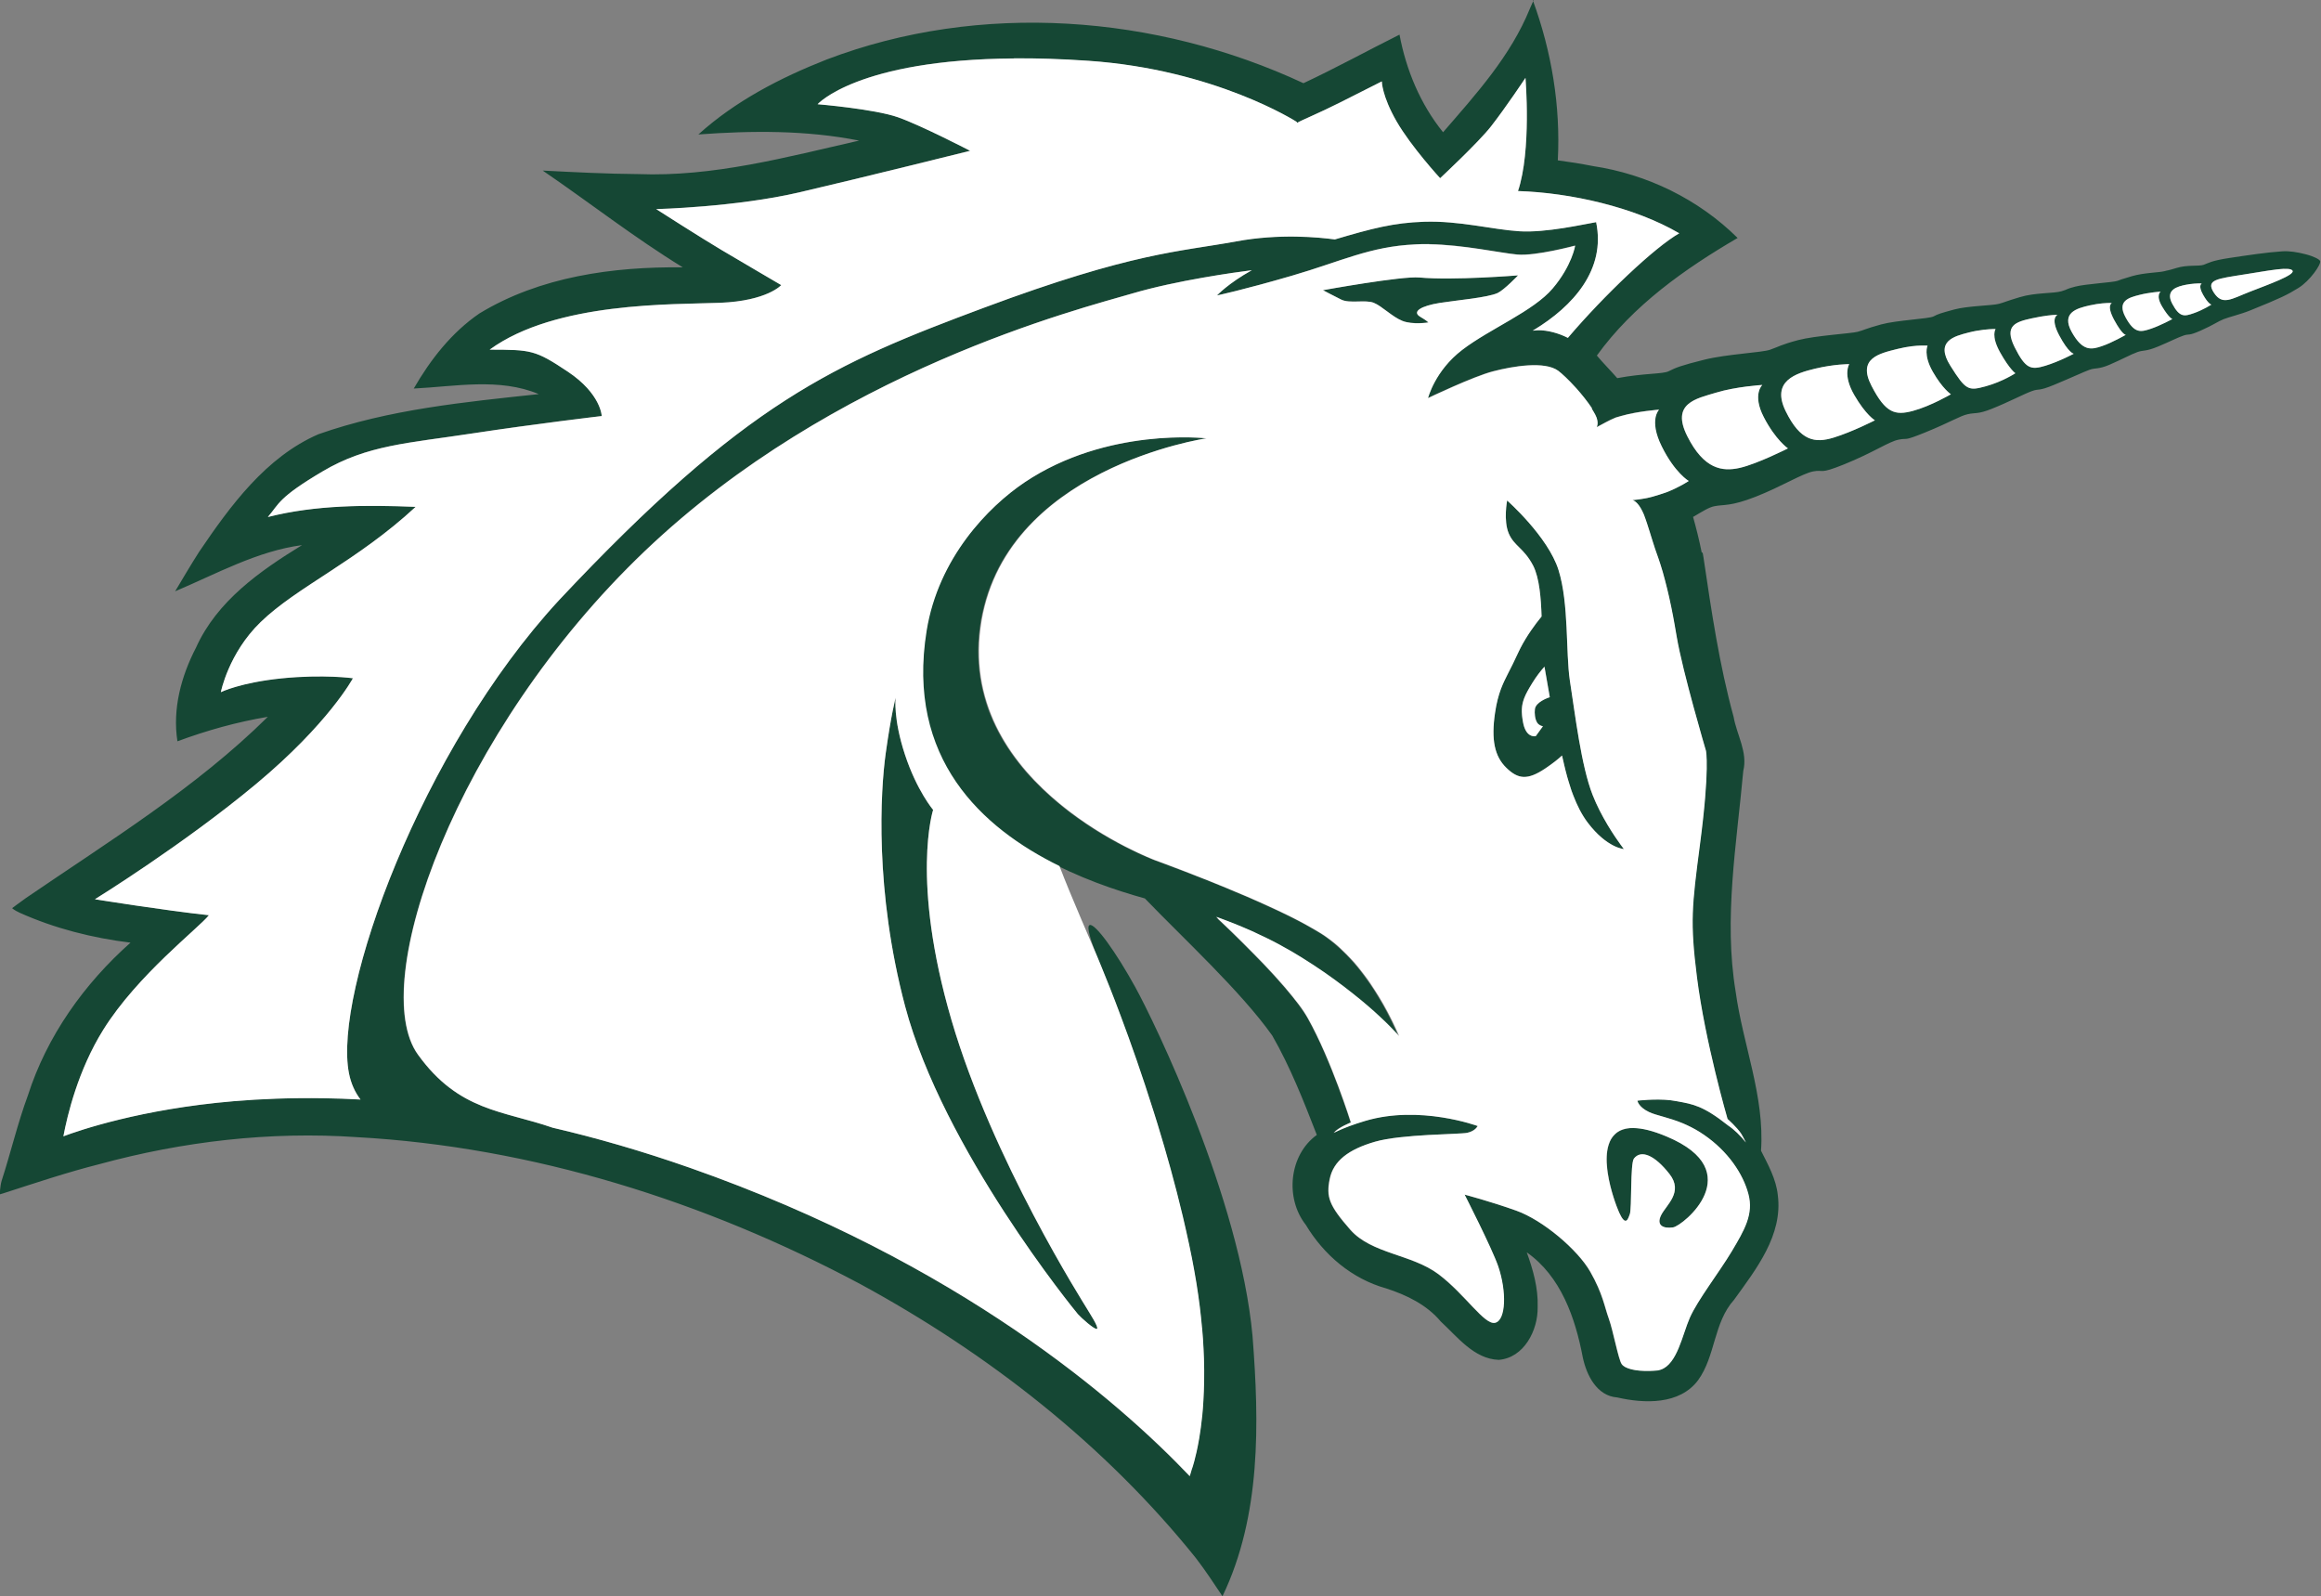 <?xml version="1.0" encoding="UTF-8"?><svg id="Layer_2" xmlns="http://www.w3.org/2000/svg" viewBox="0 0 283.46 194.93"><rect x="0" y="0" width="283.46" height="194.93" fill="#808080" stroke="none"/><defs><style>.cls-1{fill:#fff;}.cls-1,.cls-2{stroke-width:0px;}.cls-2{fill:#154734;}</style></defs><g id="Layer_1-2"><path class="cls-2" d="M199.49,137.76c-5.59-.04-2.45,8.74-1.74,10.32.84,1.86,1.12.66,1.3.22.27-.68.03-6.21.51-6.81.88-1.12,2.54-.41,4.34,1.89,1.73,2.21-.41,3.77-1.03,5.02-.62,1.25.26,1.66,1.46,1.49,1.2-.18,9.36-6.84-.77-11.09-1.7-.72-3.04-1.03-4.07-1.04ZM109.38,85.23s-.55,2.04-1.2,6.71c-.65,4.67-1.38,16.87,2.36,30.96,4.63,17.44,20.67,37.1,21.1,37.6.35.41,2.12,2,2.34,1.79.22-.22-.94-1.95-1.27-2.52-.33-.57-11.5-18.06-16.51-35.19-5.01-17.13-2.24-25.67-2.24-25.67,0,0-2-2.34-3.44-6.75-1.45-4.4-1.14-6.93-1.14-6.93ZM188.63,81.41c.17,1.02.4,2.34.65,3.73-.27.09-1.72.6-1.82,1.47-.06.47,0,1.19.27,1.63.2.32.53.43.71.47-.53.72-.87,1.19-.87,1.19,0,0-1.21.34-1.58-1.73-.35-1.95-.07-2.78,1.14-4.76.49-.8,1.02-1.47,1.49-2ZM184.06,61.12s-.46,2.43.2,4.01c.67,1.57,1.84,1.76,2.99,3.95.75,1.49.95,3.94,1.02,6.19-.89,1.09-2.09,2.73-2.9,4.52-1.41,3.13-2.3,3.95-2.79,7.25-.49,3.3-.06,5.32,1.38,6.72,1.44,1.4,2.58,1.54,4.77.07.95-.64,1.59-1.17,2.03-1.57.39,1.63,1.16,5.6,3.15,8.21,2.35,3.09,4.41,3.21,4.41,3.21,0,0-2.44-3.08-3.82-6.61-1.38-3.53-2.12-9.8-2.77-13.98-.51-3.43-.1-9.38-1.38-13.47-1.28-4.09-6.28-8.5-6.28-8.5ZM215.22,47.01s-1.25,1.16.18,3.93c1.43,2.77,2.95,3.82,2.95,3.82,0,0-3.75,1.9-5.89,2.38-2.13.48-4.37.17-6.4-3.87-2.03-4.04,1.1-4.59,3.52-5.32,2.42-.74,5.63-.93,5.63-.93ZM225.84,44.47s-.82,1.27.61,3.75c1.43,2.48,2.53,3.1,2.53,3.1,0,0-2.75,1.41-5.03,2.11-2.28.7-4.06.46-5.87-3.23-1.8-3.69,1.24-4.62,3.6-5.18,2.36-.57,4.16-.56,4.16-.56ZM234.65,42.2c.21,0,.38,0,.5,0,.17,0,.26.01.26.01,0,0-.55,1.11.64,3.19,1.19,2.08,2.21,2.75,2.21,2.75,0,0-2.46,1.44-4.64,2.03-2.18.59-3.32.3-5.06-3.07-1.73-3.36.95-3.94,3.19-4.5,1.26-.32,2.27-.4,2.9-.41ZM243.46,40.18c.18,0,.27,0,.27,0,0,0-.6.79.55,2.86,1.16,2.07,1.86,2.54,1.86,2.54,0,0-1.55,1.03-3.64,1.6-2.09.57-2.4.51-4.3-2.52-1.9-3.03.49-3.6,2.23-4.05,1.3-.34,2.51-.41,3.04-.43ZM251.09,38.45c.13,0,.2,0,.2,0,0,0-.96.33.19,2.49,1.14,2.16,1.78,2.26,1.78,2.26,0,0-1.74.94-3.48,1.47-1.74.53-2.39.41-3.73-2.26-1.34-2.67.13-3.1,2.13-3.54,1.5-.33,2.5-.4,2.91-.42ZM257.72,37c.13,0,.2,0,.2,0,0,0-.71.25.3,2.1,1.01,1.85,1.4,1.78,1.4,1.78,0,0-1.67.97-2.94,1.39-1.26.42-2.32.66-3.65-1.71s.57-2.91,2.17-3.27c1.2-.27,2.13-.3,2.52-.3ZM263.86,35.62s-.64.43.21,1.84c.84,1.4,1.23,1.5,1.23,1.5,0,0-1.46.8-2.66,1.2-1.19.39-1.95.61-3.05-1.4-1.1-2.01.4-2.42,1.67-2.74,1.27-.32,2.59-.4,2.59-.4ZM268.74,34.61h0c.11,0,.16.01.16.01,0,0-.5.2.15,1.36.65,1.15,1.03,1.22,1.03,1.22,0,0-1.05.67-2.16,1.05-1.12.38-1.71.55-2.62-1.16-.91-1.72.66-2.11,1.65-2.31.74-.15,1.48-.17,1.8-.17ZM185.41,33.62s-7.91.64-12.06.26c-2.14-.19-11.77,1.55-11.77,1.55,0,0,1.2.65,2.23,1.15,1.03.51,2.96-.01,3.97.39,1,.41,2.25,1.72,3.5,2.21,1.25.49,3.18.19,3.18.19,0,0-.21-.24-.98-.68-1.12-.65.16-1.34,2.32-1.69,2.16-.35,5.88-.66,7.12-1.22.82-.39,2.5-2.16,2.5-2.16ZM279.33,32.83c.13,0,.25.02.34.04.17.04.29.11.33.2.23.51-2.85,1.63-5.17,2.53-2.32.9-3.39,1.74-4.44.14-1.05-1.6.37-1.7,3.81-2.25,2.45-.39,4.22-.71,5.13-.67ZM123.83,7.14c2.73-.02,5.75.07,9.1.3,15.42,1.05,25.36,7.41,25.43,7.45l.05.12c.6-.36,2.62-1.16,5.24-2.49,2.61-1.32,5.11-2.58,5.11-2.58,0,0,0,1.74,1.8,4.88,1.8,3.13,5.32,6.94,5.32,6.94,0,0,4.66-4.34,6.21-6.32,1.83-2.34,4.22-5.93,4.22-5.93,0,0,.75,8.85-.91,13.82,6.4.2,14.22,1.96,19.7,5.16-2.98,1.69-9.18,7.56-13.61,12.77-1.11-.57-2.49-.95-3.64-.93-.23.01-.45.03-.66.05.04-.03.1-.06.14-.08,4.79-2.9,8.81-7.36,7.61-13.17-1.41.23-6.14,1.32-9.42,1.11-3.27-.21-7.3-1.3-11.59-1.16-3.73.12-6.36.82-10.91,2.16-1.95-.27-6.75-.75-12.05.24-6.88,1.27-12.57,1.3-30.8,8.1-18.23,6.8-29.12,11.43-51.94,35.76-16.78,18.19-27.56,47.88-25.61,57.74.25,1.24.73,2.3,1.41,3.19-1.54-.08-3.04-.13-4.49-.16-4-.06-7.68.08-10.97.36-11.37.96-18.94,3.58-20.82,4.29.47-2.55,1.78-8.07,4.87-13.01,4.17-6.69,11.68-12.44,12.9-13.99-5.42-.58-13.92-1.95-13.92-1.95,0,0,10.81-6.67,19.69-14.08,8.88-7.41,11.82-12.91,11.82-12.91,0,0-3.56-.5-8.67.01-5.11.51-7.46,1.69-7.46,1.69,0,0,.92-4.74,4.84-8.54,4.46-4.33,11.79-7.46,18.95-14.09-6.04-.24-12.17-.25-18.05,1.24,1.39-1.62,1.24-2.35,6.7-5.58,5.46-3.23,10.46-3.44,18.23-4.62,7.77-1.19,15.85-2.13,15.85-2.13,0,0-.1-2.71-4.13-5.41-4.03-2.69-4.5-2.68-9.56-2.7,8.07-5.88,22.42-5.49,28.16-5.72,5.74-.24,7.45-2.16,7.45-2.16,0,0-4.97-2.91-7.26-4.27-2.29-1.35-8.01-5.01-8.01-5.01,0,0,9.69-.24,17.45-2.04,7.77-1.81,20.89-5.08,20.89-5.08,0,0-5.91-3.07-8.79-4.09-2.88-1.02-9.84-1.6-9.84-1.6,0,0,4.85-5.45,23.98-5.59ZM187.31,0l-.47,1.06c-2.35,5.79-6.57,10.44-10.6,15.09-2.78-3.44-4.51-7.61-5.32-11.92-3.92,1.96-7.78,4.08-11.73,5.93C141.18,1.77,119.7.14,100.98,7.26c-5.65,2.22-11.15,5.06-15.69,9.16,6.54-.48,13.18-.53,19.63.75-8.88,2.02-17.81,4.45-27,4.09-3.88-.03-7.76-.23-11.64-.43,5.71,3.9,11.2,8.2,17.11,11.82-8.55-.1-17.45,1.14-24.84,5.63-3.39,2.32-5.97,5.62-8.02,9.17,5.06-.25,10.45-1.34,15.27.68-9.06.97-18.28,1.86-26.91,4.9-6.41,2.78-10.77,8.75-14.59,14.39-1,1.57-1.95,3.18-2.91,4.79,5.05-2.13,10.01-4.91,15.5-5.64-5.15,3.16-10.4,6.84-12.95,12.52-1.81,3.49-2.89,7.49-2.27,11.44,3.59-1.33,7.27-2.36,11.04-2.99-8.75,8.66-19.39,15.19-29.54,22.13-.6.42-1.69,1.24-1.69,1.24,0,0,.22.23.93.56,4.28,1.92,8.88,3.08,13.53,3.65-5.66,5.02-10.21,11.41-12.53,18.65-1.26,3.41-2.1,7.01-3.21,10.43-.19.64-.23,1.66-.23,1.66,0,0,.29-.09.44-.13,3.87-1.25,7.77-2.56,11.73-3.56,10.2-2.78,20.84-4.02,31.41-3.3,21.52,1.19,42.57,7.85,61.51,17.94,15.58,8.46,29.87,19.62,40.98,33.45,1.16,1.51,2.2,3.09,3.26,4.68,4.72-9.83,4.5-21.13,3.67-31.79-1.55-16.84-11.97-38.33-14.31-42.58-2.34-4.25-4.9-7.83-5.58-7.6-.48.16.3,2.28.95,3.98h0c.05.13.21.51.46,1.12.25.61.59,1.44,1,2.48.41,1.03.88,2.26,1.4,3.65,1.17,3.14,2.57,7.11,3.98,11.56.16.5.32.99.47,1.5,1.09,3.55,2.15,7.36,3.09,11.28.26,1.12.52,2.25.76,3.38.12.57.24,1.13.35,1.7.11.52.2,1.04.29,1.55.09.51.18,1.01.26,1.5h0c.08.5.16.99.23,1.47.07.48.13.95.19,1.42.11.88.2,1.73.27,2.56,0,.04.01.09.02.12h0c.03.43.07.86.1,1.27.03.42.05.83.07,1.23.02.4.04.79.05,1.17.06,1.93.02,3.65-.07,5.17-.04.61-.08,1.18-.14,1.72-.05.54-.11,1.06-.18,1.53-.06.48-.12.92-.2,1.33-.21,1.23-.43,2.16-.6,2.78-.14.52-.22.75-.25.84,0,.01-.04.1-.04.1h0s-.26.89-.26.89c-8.62-9.07-28.04-26.06-61.04-37.66-5.88-2.06-11.47-3.67-16.77-4.9-6.05-2.09-11.44-1.98-16.45-8.92-6.22-8.62,4.55-39.38,27.69-61.47,23.14-22.08,53.21-29.61,59.56-31.48,5.43-1.6,12.55-2.58,14.59-2.84-2.91,1.62-4.26,3.09-4.26,3.09,0,0,3.14-.66,9.16-2.42,6.02-1.75,9.52-3.58,15.03-3.82.56-.04,1.14-.05,1.73-.04,4.13.05,8.76,1.08,10.75,1.26,2.27.2,7.07-1.09,7.07-1.09,0,0-.38,2.43-2.74,5.22-2.36,2.8-7.68,4.94-11.04,7.5-3.36,2.57-4.19,5.9-4.19,5.9,0,0,5.51-2.64,7.96-3.27,2.45-.63,6.3-1.27,7.94-.07.45.33,1.26,1.09,2.13,2.05.04.04.07.08.11.12.07.08.14.17.22.25.75.88,1.51,1.9,2.06,2.94.52.98.18,1.54.18,1.54,0,0-.2.11,1.1-.59.37-.2.8-.41,1.24-.59.23-.06.45-.12.66-.19,1.96-.57,4.62-.77,4.62-.77,0,0-1.29,1.23.32,4.48,1.61,3.25,3.31,4.23,3.31,4.23,0,0-1.11.76-2.75,1.39-.54.19-1.14.38-1.61.51-.17.04-.42.1-.73.18-.9.18-1.8.26-1.8.26,0,0,.59.05,1.21,1.34.21.44.41.97.59,1.51l.51,1.68s.01,0,.02,0c.14.46.28.91.41,1.3.06.17.11.34.16.49.09.25.18.5.27.74.09.25.16.5.25.75h0c.83,2.59,1.39,5.27,2,8.87.72,4.29,3.57,13.92,3.57,13.92,0,0,.5,2.12-.74,11.53-.98,7.43-1.21,9.37-.36,16.11,1,7.93,3.74,17.33,3.74,17.33,0,0,1.14,1,1.67,1.81.16.25.37.66.58,1.07-.69-.86-1.45-1.59-2.19-2.09-3.05-2.41-4.26-2.59-6.23-2.95-.25-.05-.56-.1-.83-.13-1.86-.2-4.01.06-4.01.06,0,0,.11.76,1.41,1.38,1.3.63,3.86.81,6.74,2.8,2.89,1.99,4.74,4.71,5.4,7.23.65,2.46-.48,4.4-2.04,7.01-1.56,2.62-4.15,5.9-5.11,8.09-.96,2.2-1.61,6.16-3.99,6.44-2.36.21-3.93-.18-4.33-.78-.4-.6-1.04-4.09-1.57-5.55-.53-1.46-.73-3.02-2.27-5.73-1.54-2.7-5.81-6.31-9.03-7.45-3.22-1.15-6.32-1.96-6.32-1.96,0,0,3.34,6.56,4.1,8.75,1.06,3.07.95,6.59-.37,6.9-1.31.31-3.63-3.45-6.9-5.91-3.27-2.47-8.19-2.49-10.79-5.45-2.6-2.97-2.95-3.99-2.51-6.19.44-2.19,2.28-3.61,5.52-4.55,3.24-.94,10.38-.9,11.28-1.1.99-.22,1.26-.83,1.26-.83,0,0-7.07-2.62-13.75-.62-1.56.46-2.81.94-3.83,1.46.55-.67,2.09-1.27,2.09-1.27,0,0-2.36-7.58-5.25-12.73-2.26-4.03-10.96-12.12-10.96-12.12,0,0-.07-.11-.22-.25.32.11.63.23.96.35.43.16.88.34,1.33.52.31.12.62.25.93.39.1.04.2.08.3.12.11.05.21.09.32.14.03.02.07.03.1.04.22.1.44.2.67.3.26.12.52.24.78.37.47.22.95.46,1.44.71.06.03.12.06.18.09.25.13.51.27.77.41l.05.03c.13.07.26.14.39.22.43.24.86.48,1.3.74.04.03.09.05.13.08.24.14.48.3.73.45.49.31.97.61,1.43.91,1.85,1.21,3.45,2.39,4.81,3.48.68.54,1.3,1.05,1.86,1.54.56.48,1.06.93,1.49,1.34.43.41.8.77,1.12,1.08.16.16.3.3.42.43.5.52.75.82.75.82,0,0-.48-1.23-1.4-2.96-.31-.58-.66-1.21-1.07-1.88-.3-.5-.63-1.02-.99-1.54-.24-.35-.49-.69-.75-1.05-.13-.18-.26-.34-.4-.52-.27-.35-.55-.69-.85-1.03-.15-.17-.3-.34-.46-.51-.15-.17-.31-.33-.47-.49-.48-.48-.98-.96-1.5-1.39-.53-.43-1.08-.84-1.66-1.2-.19-.12-.39-.24-.6-.36h0c-.41-.25-.85-.49-1.32-.75h0c-.23-.12-.46-.25-.71-.38-1.46-.76-3.1-1.53-4.78-2.28-.56-.25-1.12-.5-1.69-.74-1.69-.73-3.36-1.41-4.88-2.02-.5-.2-.99-.39-1.46-.57h0c-2.8-1.09-4.77-1.8-4.77-1.8,0,0-.58-.22-1.56-.66-.39-.18-.84-.39-1.35-.64-.5-.25-1.06-.53-1.65-.85-.59-.32-1.22-.68-1.88-1.07-.33-.19-.66-.4-1-.62h0c-1.19-.76-2.43-1.62-3.67-2.61-.35-.28-.71-.58-1.06-.88-.7-.6-1.4-1.24-2.07-1.92-.17-.17-.34-.34-.51-.51-.33-.35-.66-.71-.98-1.07-.32-.37-.63-.75-.93-1.14-.15-.19-.31-.39-.45-.59-.29-.4-.58-.8-.85-1.22-.41-.62-.79-1.27-1.15-1.95-.23-.44-.45-.9-.66-1.37-.31-.7-.59-1.42-.82-2.17-.31-1-.56-2.03-.72-3.1-.08-.54-.14-1.09-.18-1.65-.06-.84-.07-1.69-.03-2.58.03-.59.09-1.19.17-1.8.04-.3.08-.61.13-.91.11-.59.23-1.17.38-1.73.14-.57.3-1.11.49-1.65.18-.53.38-1.05.6-1.56h0c.43-1.02.93-1.97,1.49-2.87.28-.45.57-.88.87-1.3.46-.64.94-1.24,1.45-1.82,0,0,0,0,0,0,.17-.19.34-.38.52-.56,0,0,0,0,0,0,1.74-1.87,3.72-3.42,5.76-4.71.41-.26.82-.52,1.23-.75.41-.24.83-.46,1.24-.68.2-.11.41-.22.61-.32.21-.11.41-.21.62-.31,2.25-1.1,4.44-1.91,6.34-2.51.69-.22,1.34-.41,1.93-.57.59-.16,1.14-.3,1.62-.41.88-.2,1.51-.32,1.9-.4.25-.05.43-.07.43-.07,0,0-.19-.02-.53-.05h0c-.18-.01-.39-.02-.64-.04h0c-.25,0-.54-.02-.86-.03h0c-.32,0-.69,0-1.07,0s-.8,0-1.24.03c-.44.02-.91.05-1.41.08-.25.02-.5.05-.76.07-.26.02-.52.05-.79.08-.27.03-.54.07-.82.11-.83.11-1.71.26-2.61.45-.3.06-.6.12-.91.2-.61.14-1.24.31-1.87.49-.63.18-1.27.39-1.91.62h0c-.64.23-1.29.48-1.94.76-.33.14-.65.29-.98.44-.32.15-.65.31-.97.48-.64.33-1.29.7-1.93,1.09-.32.2-.64.4-.95.61-1.53,1.03-3.24,2.44-4.91,4.21-.3.32-.6.66-.9,1-.15.18-.3.35-.44.53-.15.18-.29.35-.44.54-.15.19-.29.38-.43.57-.43.57-.83,1.17-1.22,1.79-.39.62-.77,1.27-1.12,1.95-.23.45-.46.91-.67,1.38-.32.71-.6,1.44-.86,2.19-.09.25-.17.5-.25.76h0c-.07.26-.15.52-.22.79h0c-.07.26-.14.52-.2.79-.12.54-.23,1.08-.32,1.64-.07.4-.12.8-.17,1.19,0,.05-.01.1-.02.15h0c0,.07-.02.12-.02.18-.06.52-.1,1.02-.13,1.52,0,.07-.02.15-.02.23v.04c0,.06,0,.12,0,.17-.02.31-.03.61-.04.91,0,.04,0,.08,0,.12v.06c0,.18,0,.37,0,.55v.06c0,.18,0,.36,0,.54v.07c0,.18.02.35.02.52.01.4.04.78.08,1.16,0,.03,0,.06,0,.09.01.16.04.32.06.48.03.33.07.66.12.98,0,.05.02.09.02.13,0,.03.01.07.02.11,0,.01,0,.03,0,.04.04.27.09.54.15.8,0,.04.01.09.02.13,0,.04.02.08.03.12.03.14.06.27.09.41.03.13.07.26.1.39.01.06.02.13.04.2,0,.02.01.05.02.07.03.12.07.25.11.38.01.05.02.09.04.13.04.12.07.25.11.38.04.12.07.23.11.35.02.07.05.14.07.21.02.06.04.12.06.18.03.08.06.17.08.25.02.05.04.1.06.15.05.13.1.26.15.39.02.05.04.09.06.13.06.15.11.29.18.44.04.1.09.21.13.32.02.05.05.1.07.15.07.14.13.28.19.43.03.05.06.11.08.16.04.07.07.14.1.22.11.23.23.46.35.68.05.09.09.17.14.25.04.08.08.15.12.22.13.24.28.48.42.71.15.23.29.47.45.7.12.18.25.36.38.54.07.11.15.21.22.32.08.1.16.21.23.31.11.15.22.29.34.43.09.11.17.21.25.32.15.18.3.37.46.54.21.25.43.49.65.72.22.24.44.47.68.7.21.21.41.41.62.61.06.06.13.11.2.18.19.18.4.36.6.53.49.42.99.83,1.49,1.22.26.19.51.39.77.57.26.19.52.37.78.55.26.18.53.36.79.53.53.35,1.08.68,1.62.99.27.16.55.31.82.46,4.28,2.35,8.76,3.88,12.37,4.88,4.74,4.92,11.73,11.35,15.56,16.75,2.21,3.85,3.84,8.02,5.44,12.13-3.4,2.45-3.91,7.74-1.34,10.99,2.2,3.67,5.64,6.59,9.8,7.75,2.51.81,4.98,2.01,6.68,4.05,2.03,1.86,4.05,4.57,7.07,4.68,3.09-.24,4.81-3.61,4.76-6.44.08-2.31-.56-4.56-1.33-6.69,4.17,2.92,5.93,8.02,6.84,12.82.46,2.17,1.71,4.72,4.21,4.9,3.32.76,7.61.91,9.87-2.1,2.15-2.97,1.88-7.03,4.4-9.83,2.68-3.72,5.97-7.88,5.34-12.77-.2-1.97-1.21-3.76-2.05-5.43.46-6.64-2.21-12.93-3.1-19.43-1.48-8.94.12-18,.93-26.94.57-2.3-.79-4.4-1.18-6.62-1.75-6.38-2.71-12.93-3.68-19.48-.03-.19-.06-.38-.1-.57h-.11c-.32-1.6-.7-3.09-1.06-4.36,1.18-.69,1.93-1.18,2.61-1.31,1.15-.23,1.97.04,5.01-1.15,3.15-1.23,5.71-2.84,7.05-3.1,1.34-.26.65.4,3.75-.85,3.68-1.49,5.47-2.79,6.69-3.03,1.22-.24.45.25,3.26-.89,3.07-1.25,4.22-2.01,5.18-2.22.96-.21,1.23.02,2.89-.64,2.05-.81,4.01-1.85,4.94-2.18.93-.34.71.07,2.73-.77,2.14-.89,3.61-1.58,4.3-1.83.7-.26,1.1-.04,2.43-.61,1.58-.68,2.69-1.3,3.44-1.56.74-.26,1-.04,2.53-.68,1.44-.6,2.39-1.1,3.11-1.34.72-.24.5.1,2.08-.6,1.6-.71,2.04-1.09,2.79-1.39.75-.3,2.01-.57,3.25-1.07,3.73-1.51,4.51-1.89,5.9-2.75,1.39-.86,2.79-2.88,2.64-3.28-.07-.2-.73-.56-1.77-.83-1.05-.27-1.99-.41-2.83-.36-1.95.13-4.18.47-6.45.81-2.27.34-2.61.64-3.18.84s-1.98-.02-3.29.38c-1.32.4-.94.24-1.51.4-.57.16-2.48.18-3.93.6-1.46.43-1.27.39-1.8.58-.54.19-3.86.37-5.14.7-1.28.33-.75.29-1.7.57-.95.28-3.21.15-5.08.72-1.87.56-1.71.58-2.54.81-.82.23-3.79.24-5.48.7-1.69.46-1.94.54-2.51.84-.57.3-4.45.45-6.41.98-1.96.54-2.07.69-2.87.9-.8.21-5.14.46-7.24,1.01-2.11.56-2.41.82-3.45,1.18-1.04.36-5.23.52-8.04,1.22-2.81.7-3.46.96-4.33,1.4-.71.37-2.94.22-6.29.85-.7-.81-1.86-1.99-2.49-2.76,4.42-6.12,10.7-10.57,17.19-14.36-4.76-4.72-11.04-7.78-17.67-8.78-1.42-.28-2.85-.51-4.29-.7.35-6.64-.76-13.29-3.04-19.52h0Z"/><path class="cls-1" d="M199.49,137.76c1.04.01,2.37.32,4.07,1.04,10.13,4.25,1.98,10.91.77,11.09-1.2.18-2.08-.24-1.46-1.49.62-1.25,2.76-2.81,1.02-5.03-1.8-2.3-3.46-3.01-4.34-1.89-.47.6-.24,6.13-.51,6.81-.09.22-.2.63-.4.76-.03.01-.05.02-.08.03-.19.04-.45-.19-.82-1.01-.31-.69-1.09-2.75-1.4-4.86-.02-.15-.04-.3-.06-.45-.12-1.06-.1-2.09.17-2.94.04-.12.08-.24.13-.36.14-.34.34-.64.6-.9.08-.09.18-.16.27-.24.1-.08.2-.14.32-.2.05-.04.11-.06.17-.09.18-.08.38-.14.59-.19.07-.01.14-.03.22-.04.22-.04.47-.05.73-.05ZM109.38,85.22s-.31,2.53,1.14,6.93c1.45,4.4,3.44,6.75,3.44,6.75,0,0-2.77,8.54,2.24,25.66,5.01,17.13,16.18,34.62,16.51,35.19.33.57,1.49,2.31,1.27,2.52-.22.21-1.99-1.38-2.34-1.79-.43-.5-16.47-20.17-21.1-37.6-3.74-14.09-3.02-26.29-2.36-30.96.65-4.67,1.2-6.71,1.2-6.71ZM188.63,81.41c-.47.52-1,1.2-1.49,2-.46.74-.79,1.32-.99,1.85h0c-.34.9-.37,1.68-.15,2.9.32,1.81,1.28,1.78,1.52,1.74.04,0,.05-.02.05-.02,0,0,.34-.47.86-1.19-.11-.02-.28-.07-.44-.18-.03-.02-.07-.05-.1-.07-.06-.06-.12-.12-.17-.2-.27-.44-.33-1.16-.27-1.63.1-.87,1.55-1.38,1.82-1.47-.25-1.39-.48-2.71-.65-3.73h0ZM184.06,61.12s5,4.41,6.28,8.5c1.28,4.09.87,10.04,1.38,13.47.65,4.18,1.39,10.45,2.78,13.98,1.04,2.65,2.67,5.05,3.42,6.08.25.34.4.54.4.54,0,0-2.05-.12-4.4-3.21-.75-.98-1.32-2.15-1.77-3.32-.07-.19-.15-.38-.22-.58-.13-.39-.25-.77-.36-1.14-.05-.18-.11-.36-.16-.54-.3-1.07-.5-2.02-.64-2.63-.44.41-1.08.93-2.03,1.57-2.19,1.47-3.33,1.33-4.77-.07-1.44-1.4-1.87-3.42-1.38-6.72.18-1.24.43-2.12.72-2.92h0c.5-1.33,1.18-2.38,2.06-4.33.1-.22.22-.45.32-.66h0c.79-1.53,1.8-2.9,2.58-3.85-.07-2.25-.27-4.7-1.02-6.19-1.14-2.19-2.32-2.38-2.99-3.95-.67-1.57-.2-4-.2-4h0ZM215.22,47.01s-3.22.2-5.63.94c-2.42.73-5.55,1.29-3.52,5.32,2.03,4.04,4.27,4.35,6.4,3.87,2.13-.48,5.89-2.38,5.89-2.38,0,0-1.52-1.04-2.95-3.82-1.44-2.78-.18-3.93-.18-3.93h0ZM225.84,44.47s-1.8-.01-4.16.55c-2.36.57-5.4,1.5-3.6,5.19,1.8,3.69,3.59,3.93,5.87,3.23,2.28-.7,5.03-2.11,5.03-2.11,0,0-1.1-.63-2.53-3.1-1.43-2.48-.61-3.75-.61-3.75ZM234.65,42.2c-.63.01-1.64.1-2.9.41-2.25.56-4.93,1.14-3.19,4.5,1.73,3.36,2.88,3.65,5.06,3.07,2.18-.59,4.64-2.03,4.64-2.03,0,0-1.02-.67-2.21-2.75-1.19-2.08-.64-3.19-.64-3.19,0,0-.09-.01-.26-.01-.12,0-.3,0-.51,0ZM243.46,40.18c-.52.02-1.73.09-3.04.43-1.74.45-4.13,1.03-2.23,4.05,1.9,3.03,2.21,3.09,4.3,2.52,2.09-.57,3.64-1.6,3.64-1.6,0,0-.7-.47-1.86-2.54-1.16-2.07-.55-2.86-.55-2.86,0,0-.1,0-.27,0ZM251.09,38.45c-.41.01-1.41.09-2.91.42-2,.43-3.46.87-2.13,3.54,1.34,2.67,1.99,2.78,3.73,2.26,1.74-.53,3.48-1.47,3.48-1.47,0,0-.63-.09-1.78-2.26-1.14-2.16-.19-2.49-.19-2.49,0,0-.07,0-.2,0ZM257.72,37c-.39,0-1.32.03-2.52.3-1.6.36-3.5.9-2.17,3.27,1.33,2.37,2.39,2.14,3.65,1.71,1.26-.42,2.94-1.39,2.94-1.39,0,0-.39.07-1.4-1.78-1.01-1.85-.3-2.1-.3-2.1,0,0-.07,0-.2,0h0ZM263.86,35.62s-1.32.07-2.59.4c-1.27.32-2.77.73-1.67,2.74,1.09,2.01,1.86,1.79,3.05,1.4,1.19-.39,2.66-1.2,2.66-1.2,0,0-.39-.09-1.24-1.5-.84-1.4-.2-1.83-.2-1.83ZM268.74,34.61c-.32,0-1.06.02-1.8.17-.99.2-2.56.6-1.65,2.31.91,1.71,1.5,1.55,2.62,1.16,1.12-.38,2.16-1.05,2.16-1.05,0,0-.38-.07-1.02-1.22-.65-1.16-.15-1.36-.15-1.36,0,0-.05,0-.16,0h0ZM185.41,33.62s-1.68,1.76-2.5,2.16c-1.24.57-4.95.88-7.12,1.22-2.17.35-3.44,1.05-2.32,1.7.76.44.98.68.98.68,0,0-1.93.31-3.18-.19s-2.49-1.81-3.5-2.21c-1.01-.41-2.94.12-3.97-.39-1.02-.51-2.23-1.15-2.23-1.15,0,0,9.63-1.75,11.77-1.55,4.16.38,12.06-.26,12.06-.26ZM278.95,32.83c-.98.04-2.61.32-4.75.67-3.45.55-4.86.65-3.82,2.25,1.05,1.6,2.12.76,4.44-.14,2.32-.9,5.41-2.01,5.17-2.53-.04-.1-.16-.17-.33-.2-.09-.02-.21-.04-.34-.04-.11,0-.24,0-.38,0ZM174.56,29.81c-.59-.01-1.17,0-1.73.04-5.51.25-9.02,2.07-15.04,3.82-6.01,1.75-9.16,2.41-9.16,2.41,0,0,1.35-1.46,4.26-3.08-2.04.26-9.16,1.24-14.59,2.84-6.34,1.86-36.42,9.4-59.56,31.48-23.14,22.08-33.91,52.84-27.69,61.47,5.01,6.95,10.41,6.83,16.45,8.93,5.3,1.23,10.89,2.84,16.77,4.9,33.01,11.59,52.42,28.59,61.04,37.65l.26-.88h0s.03-.09.04-.1c.03-.09.11-.32.25-.84.17-.62.39-1.56.6-2.78.07-.42.13-.85.2-1.33.06-.48.12-.99.18-1.53.05-.54.1-1.11.13-1.72.09-1.52.13-3.25.07-5.17-.01-.38-.03-.77-.05-1.17-.02-.4-.04-.81-.07-1.23-.03-.41-.06-.84-.1-1.26h0c0-.05-.01-.09-.02-.14-.07-.82-.16-1.67-.27-2.56-.06-.47-.12-.94-.19-1.42-.07-.48-.14-.96-.22-1.45h0c-.08-.5-.17-1-.26-1.51-.09-.51-.19-1.03-.29-1.55-.11-.57-.23-1.13-.35-1.7-.24-1.13-.5-2.26-.76-3.38-.93-3.92-2-7.74-3.09-11.29-.16-.51-.31-1-.47-1.5-1.4-4.46-2.8-8.43-3.98-11.57-.52-1.4-.99-2.62-1.4-3.65-.41-1.03-.75-1.87-1-2.48-.25-.61-.41-.99-.46-1.12-.3-.73-3.29-7.54-4.67-11.18-9.49-4.66-18.74-13.12-16.22-28.72,1.43-8.89,7.53-15.15,11.96-18.13,10.1-6.79,22.22-5.38,22.22-5.38,0,0-25.03,3.64-27.6,23.15-2.57,19.51,21.36,28.38,21.36,28.38,0,0,5.16,1.86,10.59,4.18.17.07.35.15.53.22.56.25,1.12.49,1.69.74.42.19.84.38,1.25.57.33.15.65.3.97.45.08.04.17.08.25.12.26.12.53.25.79.38.52.25,1.03.51,1.52.77.24.12.48.25.71.38h0c.46.25.9.5,1.32.75h0c.21.12.41.25.6.36.14.09.29.19.43.28.14.1.28.19.42.3.13.09.25.18.38.28.15.11.29.23.43.34.13.11.26.22.39.33.04.04.08.08.12.11.09.08.17.16.25.23.02.02.04.04.06.06.23.21.45.43.67.65.16.16.32.32.47.49.16.17.31.34.46.5.3.34.58.69.85,1.04.14.17.27.34.4.52.27.35.52.7.75,1.05.18.26.35.52.51.78.16.26.33.51.48.76.41.66.76,1.3,1.07,1.88.11.22.22.43.32.62.1.19.19.39.28.56,0,0,0,0,0,0h0c.18.36.32.68.44.93.08.17.14.33.2.45.1.22.16.38.16.38,0,0-.25-.29-.75-.81-.12-.13-.26-.27-.42-.43-.31-.31-.68-.68-1.12-1.08-.43-.41-.93-.86-1.49-1.34-.28-.24-.57-.49-.89-.75-.31-.26-.63-.52-.97-.78-.68-.54-1.42-1.11-2.23-1.7-.4-.29-.82-.59-1.25-.89-.43-.3-.88-.59-1.34-.9-.28-.18-.57-.36-.86-.55-.19-.12-.38-.24-.58-.37-.25-.15-.49-.3-.73-.44-.04-.03-.09-.05-.13-.08-.22-.13-.44-.25-.65-.38-.22-.12-.43-.25-.65-.36-.13-.07-.26-.15-.39-.22l-.05-.03c-.26-.14-.52-.28-.77-.41-.06-.03-.12-.06-.18-.09-.23-.12-.45-.23-.68-.34-.01,0-.03-.02-.04-.02-.24-.12-.48-.23-.72-.34-.04-.02-.08-.04-.13-.06-.22-.1-.44-.2-.65-.31-.12-.06-.25-.11-.37-.17-.1-.04-.2-.09-.3-.13-.03-.01-.07-.03-.1-.04-.11-.05-.21-.1-.32-.14-.1-.05-.2-.09-.3-.13-.32-.13-.63-.26-.94-.39-.33-.13-.65-.25-.98-.38-.45-.18-.9-.35-1.33-.5.16.15.23.27.23.27,0,0,.34.33.81.77.27.26.6.57.98.94.38.37.8.78,1.26,1.24.45.45.93.94,1.43,1.44.05.06.1.1.15.16.2.2.4.41.61.62.11.11.22.23.33.34.14.15.28.3.43.46.17.18.34.36.51.54.08.09.17.18.25.27.22.25.45.5.66.74.27.31.54.61.8.91.02.03.05.06.07.09.21.24.41.48.6.72.07.09.15.18.22.27.09.12.18.23.27.35.03.04.07.08.1.12.01.01.02.03.03.04.11.14.22.28.33.42.03.05.07.1.1.14.08.11.15.21.23.31.1.14.2.28.29.43.09.14.18.28.26.41,0,0,0,0,0,0,.08.13.16.26.23.39,2.89,5.15,5.25,12.73,5.25,12.73,0,0-1.54.6-2.09,1.27.13-.06.26-.12.39-.19.94-.44,2.07-.86,3.44-1.27,6.67-1.99,13.74.62,13.74.62,0,0-.26.61-1.26.83-.9.2-8.03.15-11.28,1.09-3.24.94-5.08,2.35-5.52,4.55-.45,2.2-.09,3.22,2.51,6.19,2.61,2.97,7.52,2.98,10.79,5.45,3.27,2.47,5.59,6.23,6.9,5.92,1.32-.31,1.42-3.83.37-6.9-.75-2.19-4.1-8.75-4.1-8.75,0,0,3.1.81,6.32,1.96,3.22,1.15,7.49,4.75,9.03,7.46,1.54,2.7,1.73,4.26,2.26,5.72.53,1.46,1.16,4.95,1.57,5.55.35.53,1.59.9,3.48.84.27,0,.55-.03.85-.05.07,0,.15-.02.22-.04.07-.01.14-.04.21-.06,2.03-.67,2.65-4.28,3.56-6.34.97-2.19,3.54-5.48,5.11-8.09,1.56-2.62,2.7-4.55,2.05-7.01-.66-2.51-2.52-5.24-5.41-7.23-.72-.5-1.42-.88-2.09-1.19-.16-.08-.33-.15-.49-.22-1.78-.74-3.27-.96-4.16-1.39-1.3-.62-1.41-1.38-1.41-1.38,0,0,2.16-.26,4.01-.06.26.03.58.08.83.13,1.97.36,3.18.54,6.23,2.95.74.49,1.5,1.23,2.19,2.09-.11-.21-.21-.41-.31-.59-.1-.19-.19-.35-.27-.48-.53-.81-1.67-1.81-1.67-1.81,0,0-2.74-9.4-3.74-17.33-.85-6.74-.61-8.68.36-16.11,1.24-9.4.74-11.53.74-11.53,0,0-2.85-9.64-3.57-13.92-.09-.54-.18-1.05-.27-1.56-.06-.34-.12-.66-.18-.98-.03-.15-.05-.3-.09-.45-.05-.25-.09-.48-.14-.71-.01-.07-.04-.14-.05-.22-.06-.3-.12-.6-.19-.89-.08-.36-.16-.72-.25-1.06-.08-.34-.17-.68-.26-1.02s-.18-.67-.27-1c-.09-.33-.2-.65-.3-.98-.08-.25-.17-.5-.25-.75-.09-.25-.17-.5-.26-.74-.06-.15-.11-.32-.17-.49,0-.02-.01-.05-.02-.07-.08-.24-.16-.49-.24-.74-.22-.7-.44-1.45-.68-2.16-.07-.2-.13-.39-.2-.59-.04-.12-.09-.23-.13-.35,0-.01,0-.02,0-.02-.03-.08-.06-.14-.09-.22-.05-.12-.1-.23-.16-.34-.06-.13-.12-.24-.18-.34-.55-.95-1.03-1-1.03-1,0,0,.89-.08,1.8-.26.3-.08.55-.14.72-.18.48-.13,1.07-.33,1.61-.51,1.63-.63,2.75-1.39,2.75-1.39,0,0-1.7-.99-3.3-4.23-1.61-3.25-.32-4.48-.32-4.48,0,0-2.66.2-4.62.77-.21.06-.43.12-.66.19-.44.18-.87.39-1.24.59-1.3.7-1.1.59-1.1.59,0,0,.34-.56-.18-1.54-.14-.25-.28-.5-.44-.75l.05-.02c-.57-.85-1.25-1.69-1.9-2.42-.04-.04-.07-.08-.11-.12,0,0,0,0,0,0-.86-.95-1.68-1.71-2.12-2.04-1.64-1.2-5.49-.57-7.94.07-2.45.63-7.96,3.27-7.96,3.27,0,0,.83-3.34,4.19-5.9,3.36-2.57,8.68-4.71,11.04-7.5s2.74-5.22,2.74-5.22c0,0-4.81,1.3-7.08,1.09-1.99-.18-6.62-1.2-10.75-1.26h0ZM123.83,7.14c-19.13.14-23.98,5.59-23.98,5.59,0,0,6.96.58,9.84,1.6,2.88,1.02,8.79,4.09,8.79,4.09,0,0-13.12,3.27-20.89,5.08-7.76,1.8-17.45,2.04-17.45,2.04,0,0,5.72,3.66,8.01,5.01,2.29,1.36,7.26,4.27,7.26,4.27,0,0-1.71,1.93-7.45,2.16-5.74.23-20.09-.16-28.16,5.72,5.07.02,5.53.01,9.56,2.7,4.03,2.69,4.13,5.41,4.13,5.41,0,0-8.07.95-15.85,2.13-7.77,1.19-12.77,1.39-18.23,4.62-5.46,3.23-5.31,3.96-6.7,5.58,5.88-1.49,12.01-1.48,18.05-1.24-7.16,6.63-14.49,9.76-18.95,14.09-3.92,3.81-4.84,8.54-4.84,8.54,0,0,2.36-1.17,7.46-1.69,5.11-.51,8.67-.01,8.67-.01,0,0-2.94,5.51-11.82,12.91-8.88,7.4-19.69,14.08-19.69,14.08,0,0,8.5,1.37,13.92,1.95-1.21,1.54-8.73,7.3-12.9,13.99-3.08,4.94-4.39,10.46-4.87,13.01,1.89-.71,9.46-3.33,20.83-4.29,3.3-.28,6.97-.42,10.97-.36,1.45.02,2.95.07,4.49.16-.68-.89-1.16-1.95-1.41-3.2-1.95-9.86,8.83-39.54,25.61-57.74,22.82-24.33,33.71-28.96,51.94-35.76,18.23-6.8,23.92-6.83,30.8-8.1,5.3-.98,10.11-.5,12.05-.24,4.55-1.35,7.19-2.04,10.91-2.16,4.3-.14,8.33.95,11.59,1.16,3.27.22,8.01-.88,9.41-1.11,1.21,5.8-2.82,10.27-7.61,13.17-.04.03-.09.06-.14.08.21-.02.43-.04.66-.05,1.15-.02,2.53.36,3.64.93,4.43-5.21,10.62-11.08,13.6-12.77-5.47-3.2-13.3-4.96-19.69-5.16,1.66-4.97.91-13.82.91-13.82,0,0-2.38,3.59-4.21,5.93-1.55,1.98-6.21,6.32-6.21,6.32,0,0-3.51-3.81-5.32-6.94-1.8-3.13-1.8-4.88-1.8-4.88,0,0-2.5,1.25-5.11,2.58-2.62,1.32-4.65,2.13-5.24,2.48l-.05-.12c-.07-.05-10-6.4-25.43-7.46-3.34-.23-6.37-.32-9.1-.3Z"/></g></svg>